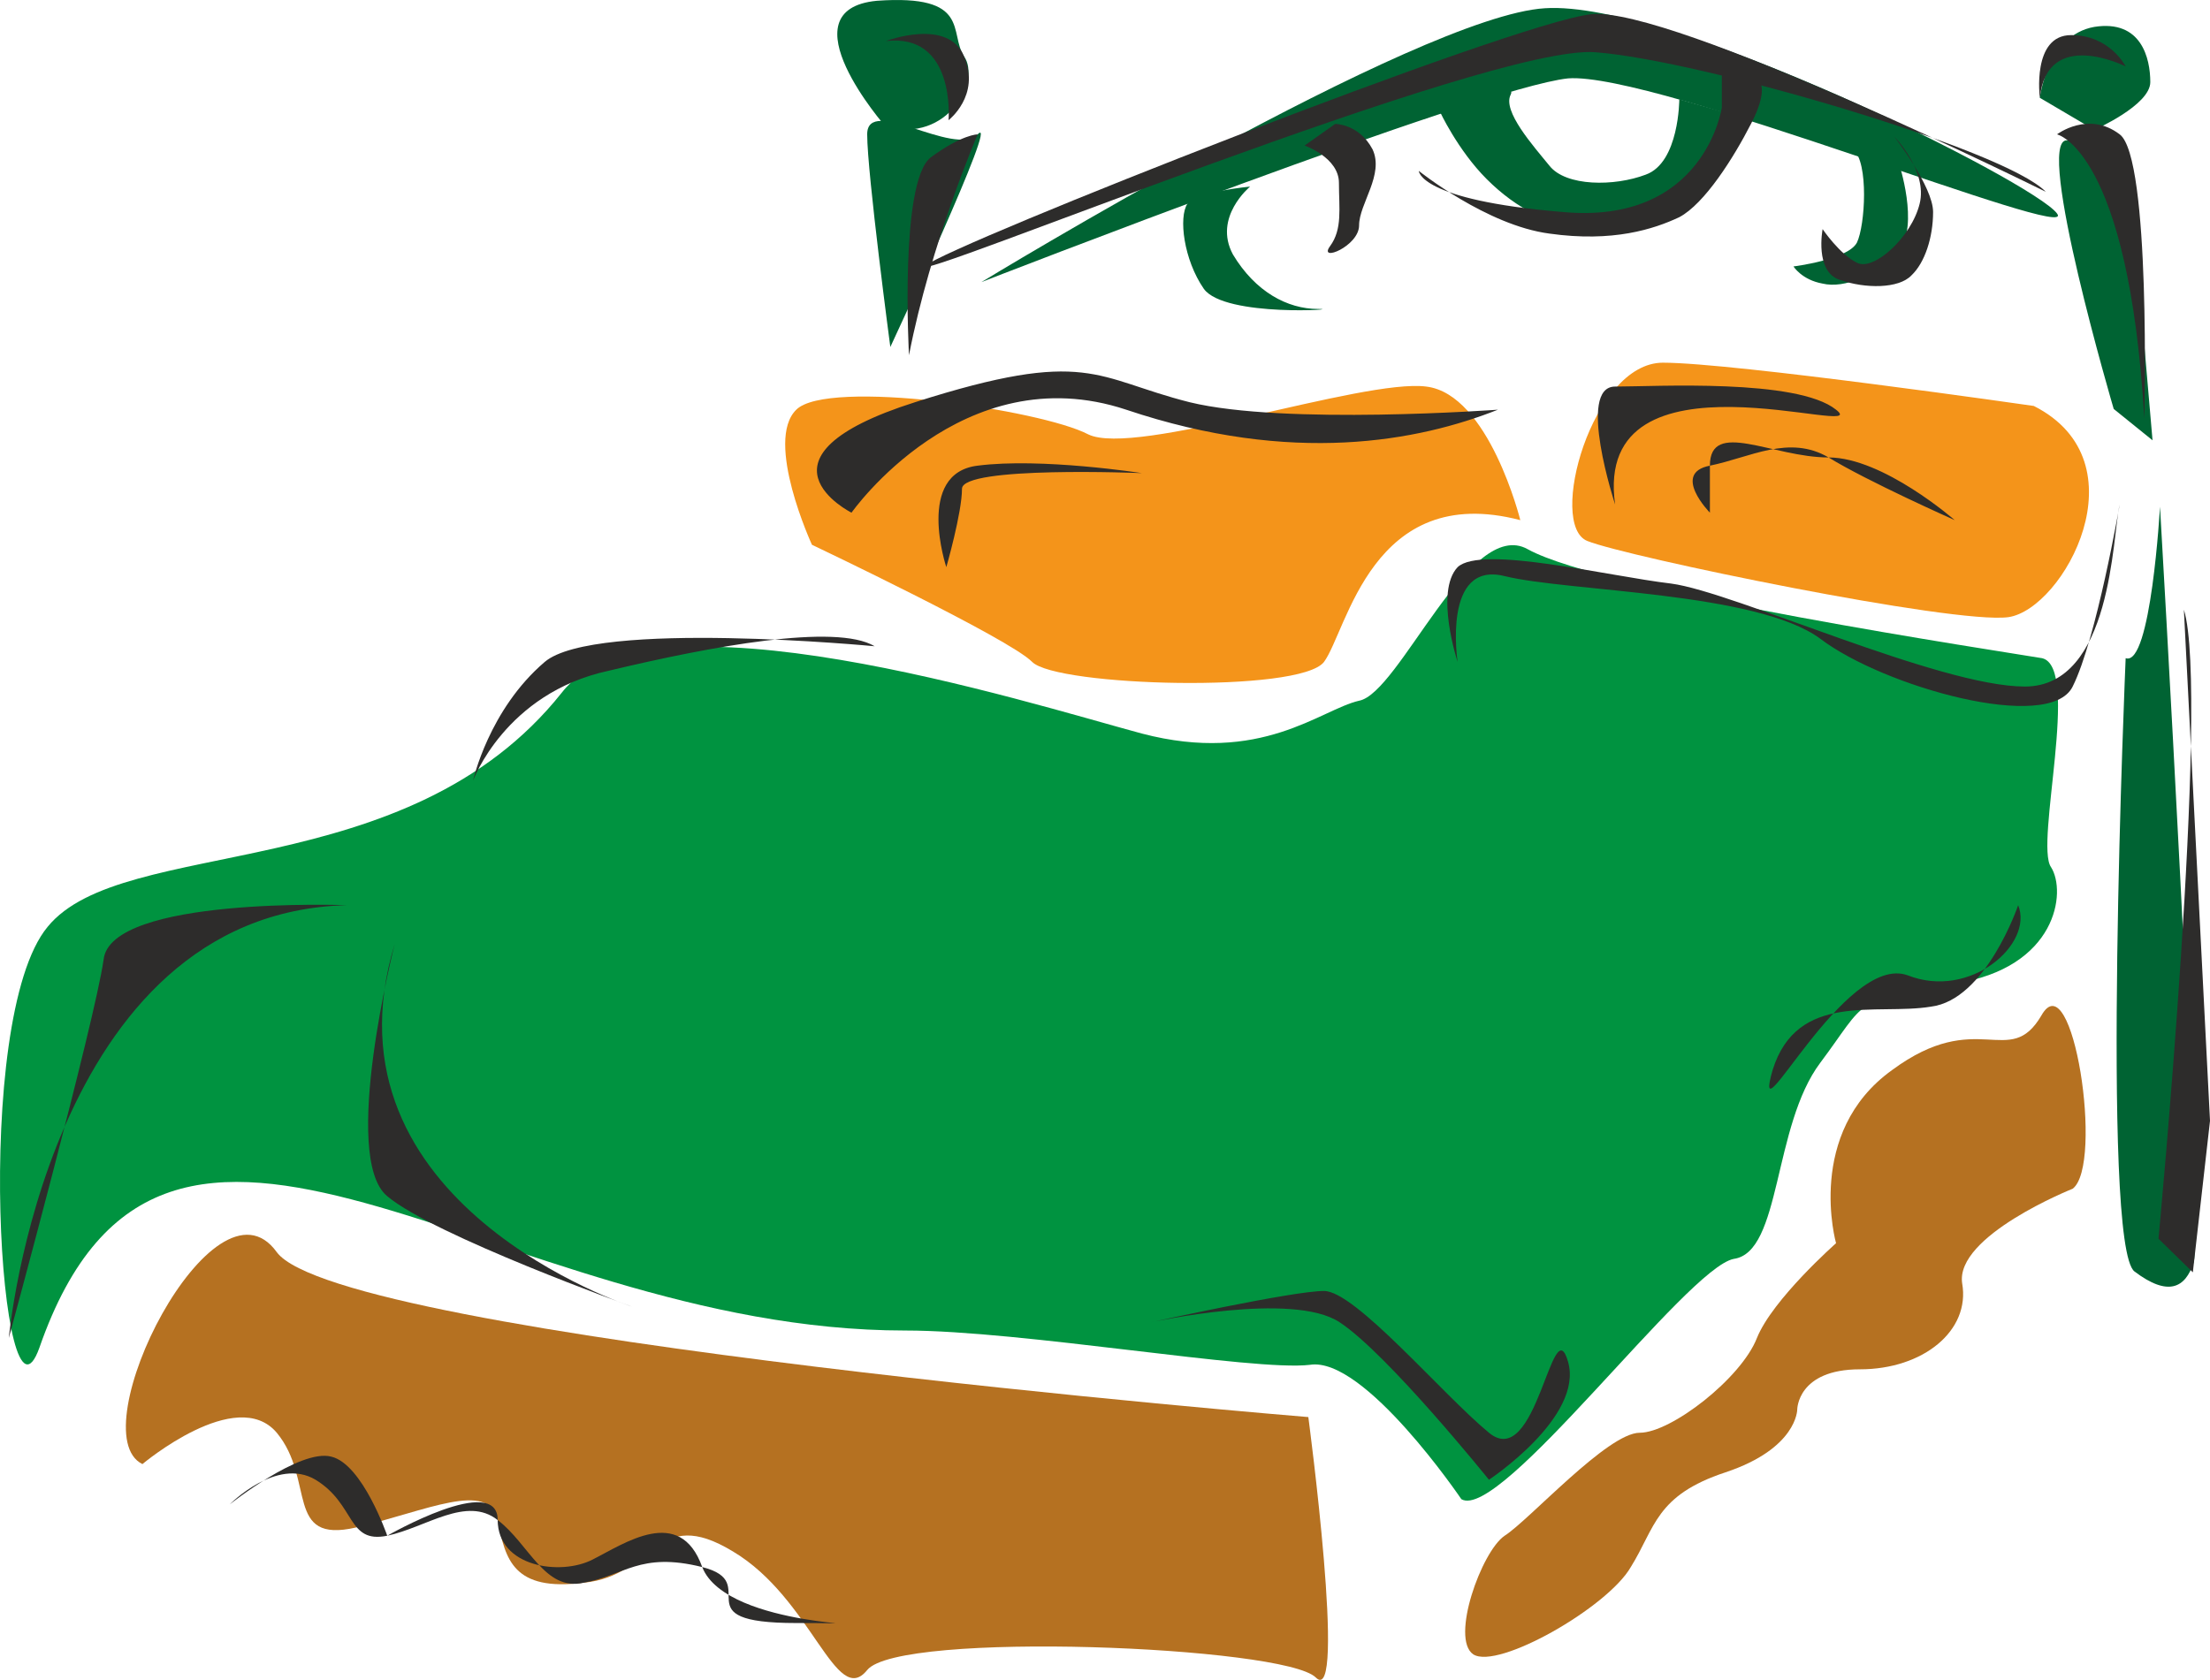 <svg height="216.114" viewBox="0 0 213.176 162.086" width="284.235" xmlns="http://www.w3.org/2000/svg"><path style="fill:#006333" d="M397.502 402.297s-2.448 56.808.864 59.184c3.24 2.448 4.896 1.584 5.688-.864.864-2.304-3.24-72.936-3.24-72.936s-.864 15.48-3.312 14.616z" transform="translate(-192.461 -338.79)"/><path style="fill:#b57121" d="M206.198 480.057s9.072-7.632 12.96-3.024c3.744 4.536.72 10.728 7.632 9.144 6.768-1.584 12.816-4.608 13.68-.72.72 3.816 1.512 6.912 8.28 6.048 6.912-.648 6.912-7.56 14.4-3.024 7.632 4.536 9.936 15.192 12.96 11.448 3.096-3.816 40.248-2.304 43.272.72 3.024 3.024-.72-25.128-.72-25.128s-93.384-7.632-99.504-15.912c-6.048-8.424-19.08 17.424-12.96 20.448z" transform="translate(-192.461 -338.79)"/><path style="fill:#006333" d="M396.35 378.249s-7.632-25.92-4.536-25.92c3.024 0 6.048 3.096 6.048 3.096l2.232 25.848zm-1.872-26.929s5.4-2.375 5.4-4.607c0-2.304-.864-6.048-5.4-5.328-4.536.792-5.256 6.84-5.256 6.84zm-116.568-.287s-9.936-11.304-.864-12.168c9.144-.648 6.912 3.096 8.424 5.4 1.584 2.232-1.512 8.352-7.56 6.768z" transform="translate(-192.461 -338.79)"/><path style="fill:#006333" d="M278.342 372.273s-2.232-16.776-2.232-20.52c0-3.816 8.352 2.232 10.656 0 2.232-2.304-8.424 20.52-8.424 20.52zm8.784-6.264s42.192-25.704 54.36-26.424c12.168-.792 47.16 16.776 49.392 19.8 2.304 3.024-38.736-13.68-47.16-13.032-8.352.864-56.592 19.656-56.592 19.656z" transform="translate(-192.461 -338.79)"/><path style="fill:#009340" d="M333.422 483.44s-9.36-13.823-14.616-12.96c-5.4.649-27.72-3.311-39.024-3.311-39.672 0-71.352-33.336-83.52 1.656-3.672 10.296-6.624-31.68.792-40.608 7.272-8.928 34.632-3.744 49.608-22.608 8.28-10.656 44.712.936 55.944 3.96 11.52 3.024 17.208-2.304 20.952-3.168 3.888-.72 10.656-17.784 16.272-14.616 7.416 4.104 45.792 9.864 49.608 10.512 3.744.864-.72 17.928.864 20.16 1.512 2.376.576 9.72-9.288 11.232-9.936 1.584-8.424 1.584-12.96 7.632-4.608 6.12-3.744 18.288-8.352 18.936-4.536.864-22.536 25.416-26.28 23.184z" transform="translate(-192.461 -338.79)"/><path style="fill:#f4941a" d="M388.646 377.96s-28.944-4.175-35.784-4.175-11.16 15.696-7.272 17.208c3.744 1.512 35.352 8.064 40.608 7.344 5.328-.792 13.104-14.976 2.448-20.376zm-49.536 11.017s-3.024-12.168-9.072-12.888c-6.12-.792-28.08 6.84-32.616 4.608-4.536-2.376-25.128-5.4-28.152-2.376-3.096 3.024 1.512 13.032 1.512 13.032s19.08 9.072 21.24 11.304c2.376 2.376 25.848 3.024 28.152 0 2.232-3.024 4.608-17.424 18.936-13.68z" transform="translate(-192.461 -338.79)"/><path style="fill:#2d2c2b" d="M280.142 373.065s-.936-16.704 2.088-19.08c3.024-2.232 4.536-2.232 4.536-2.232s-4.536 10.512-6.624 21.312zm-2.232-30.312s6.048-2.304 7.56 1.512c1.584 3.744-1.512 6.12-1.512 6.12s.72-8.424-6.048-7.632zm121.392 36.432s.648-25.2-2.376-27.432c-3.024-2.304-6.048 0-6.048 0s6.912 1.512 8.424 27.432zm-10.08-30.96s-.792-6.048 3.024-6.048c3.744 0 5.256 3.024 5.256 3.024s-7.56-3.816-8.28 3.024zM336.95 378.32s-20.592 1.513-29.736-.72c-9.144-2.303-9.792-5.327-26.496 0-16.776 5.329-6.12 10.657-6.12 10.657s10.656-15.192 26.496-9.936c16.056 5.4 28.224 3.024 35.856 0zm11.304 9.145s-3.744-11.376 0-11.376c3.888 0 17.568-.792 21.312 2.232 3.888 3.024-23.544-6.768-21.312 9.144zm48.672 0c-.72 3.024-.72 17.568-9.144 17.568-8.28 0-28.08-9.144-34.128-9.936-6.12-.72-18.288-3.744-20.592-1.584-2.232 2.376 0 9.144 0 9.144s-1.512-9.792 4.536-8.28c6.12 1.512 24.336 1.512 30.456 6.048 6.048 4.608 22.104 9.144 24.336 4.608 2.304-4.608 4.536-17.568 4.536-17.568zm-9.792 38.664s-3.096 9.144-8.424 9.792c-5.256.864-12.888-1.512-15.264 6.12-2.16 7.56 6.912-11.376 13.032-9.144 6.048 2.376 12.168-3.024 10.656-6.768zM276.83 401.145s-27-2.592-31.824 1.512c-5.4 4.608-6.912 11.448-6.912 11.448s3.096-8.424 13.032-10.584c9.936-2.376 21.96-4.608 25.704-2.376zm-50.904 24.984s-22.824-.864-23.472 5.256c-.864 6.048-9.144 36.504-9.144 36.504s3.744-41.04 32.616-41.76zm4.608 3.744s-5.256 20.592-.72 24.336c4.536 3.816 23.616 10.656 23.616 10.656s-30.528-9.864-22.896-34.992zm72.936 36.504s13.68-3.024 18.216 0c4.608 3.024 14.4 15.192 14.4 15.192s9.144-6.048 7.632-11.376c-1.512-5.328-3.024 10.656-7.632 6.84-4.536-3.744-12.888-13.68-15.912-13.68-3.024 0-16.704 3.024-16.704 3.024zm-88.848 17.568s4.536-4.608 8.28-2.376c3.888 2.376 3.024 6.192 6.912 5.4 3.744-.792 7.632-3.888 10.656-1.512 3.024 2.304 4.536 6.912 8.28 6.048 3.888-.648 5.4-3.024 11.448-1.512 5.976 1.512-2.16 5.4 9.072 5.4 11.448 0-6.696.72-9.072-5.4-2.16-6.048-7.56-2.232-10.584-.72-3.096 1.584-9.144.72-9.144-3.816 0-4.608-10.656 1.512-10.656 1.512s-2.376-6.912-5.4-7.632c-3.024-.792-9.792 4.608-9.792 4.608z" transform="translate(-192.461 -338.79)"/><path style="fill:#b57121" d="M392.39 453.489s-11.376 4.536-10.656 9.144c.792 4.536-3.744 8.28-9.864 8.28-6.048 0-6.048 3.888-6.048 3.888s0 3.744-6.912 6.048c-6.768 2.232-6.768 5.328-9.144 9.144-2.232 3.888-12.816 9.936-15.192 8.424-2.232-1.512.792-9.936 3.024-11.448 2.376-1.512 9.936-9.936 13.032-9.936 3.024 0 9.792-5.256 11.304-9.144 1.512-3.744 7.632-9.144 7.632-9.144s-3.024-10.656 5.4-16.704c8.28-6.12 11.304 0 14.4-5.256 3.024-5.4 6.048 14.4 3.024 16.704z" transform="translate(-192.461 -338.79)"/><path style="fill:#2d2c2b" d="M283.742 393.513s-3.024-9.072 3.024-9.792c6.12-.792 15.84.72 15.84.72s-17.352-.72-17.352 1.512c0 2.304-1.512 7.56-1.512 7.56zm73.656-5.256s-3.744-3.816 0-4.536c3.888-.792 7.632-3.024 11.448-.792 3.744 2.304 12.168 6.048 12.168 6.048s-6.912-6.048-12.168-6.048c-5.4 0-11.448-3.744-11.448.792v4.536zm45.72 9.36 2.52 49.32-1.656 14.616-3.312-3.24s4.968-52.632 2.448-60.696zm-13.32-40.32s-36.144-17.928-43.848-17.136c-7.776.864-61.848 22.248-64.224 24.264-2.448 2.088 54.504-21.456 64.656-20.592 10.224.792 39.456 9.36 43.416 13.464z" transform="translate(-192.461 -338.79)"/><path style="fill:#006333" d="M313.046 356.793s-3.6 2.952-1.656 6.552c2.16 3.6 5.256 5.256 8.208 5.256 2.808 0-9 .864-11.016-1.944-1.944-2.808-2.448-6.912-1.584-8.208.792-1.152 6.048-1.656 6.048-1.656zm62.568-2.304s2.016 6.048 0 8.496c-2.088 2.376-5.256 3.672-7.344 3.168-2.016-.36-2.808-1.656-2.808-1.656s5.256-.648 6.12-2.304c.792-1.656 1.152-7.704-.36-9zm-21.168-6.12s0 6.12-3.24 7.272c-3.024 1.152-7.704 1.152-9.288-.864-1.584-1.944-4.536-5.256-3.744-6.84.864-1.656-6.84 1.584-6.84 1.584s1.728 3.744 4.536 6.552c2.808 2.808 6.408 4.824 10.08 4.464 3.744-.432 8.496-.216 9.792-2.088 1.656-2.376 3.96-8.568 3.96-8.568z" transform="translate(-192.461 -338.79)"/><path style="fill:#2d2c2b" d="M358.55 349.16s-1.656 11.377-15.408 10.08c-13.824-1.151-13.824-3.96-13.824-3.96s6.552 5.257 12.6 6.049c6.12.864 10.08-.432 12.528-1.584 2.448-1.296 5.256-5.76 6.912-9 1.656-3.168.864-4.032.864-4.032l-3.672-1.584zm16.632 2.809s3.24 3.312 2.448 6.48c-.792 3.24-4.464 6.552-6.048 5.688-1.656-.792-3.312-3.24-3.312-3.24s-.792 4.104 1.656 4.896c2.448.864 5.688.864 6.912-.432 1.296-1.224 2.088-3.672 2.088-6.12s-3.744-7.272-3.744-7.272zm-56.88.864s3.312 1.152 3.312 3.6c0 2.448.36 4.464-.864 6.12-1.152 1.584 2.808 0 2.808-2.016 0-2.088 2.448-4.896 1.296-7.344-1.296-2.448-3.6-2.448-3.6-2.448z" transform="translate(-192.461 -338.79)"/></svg>
